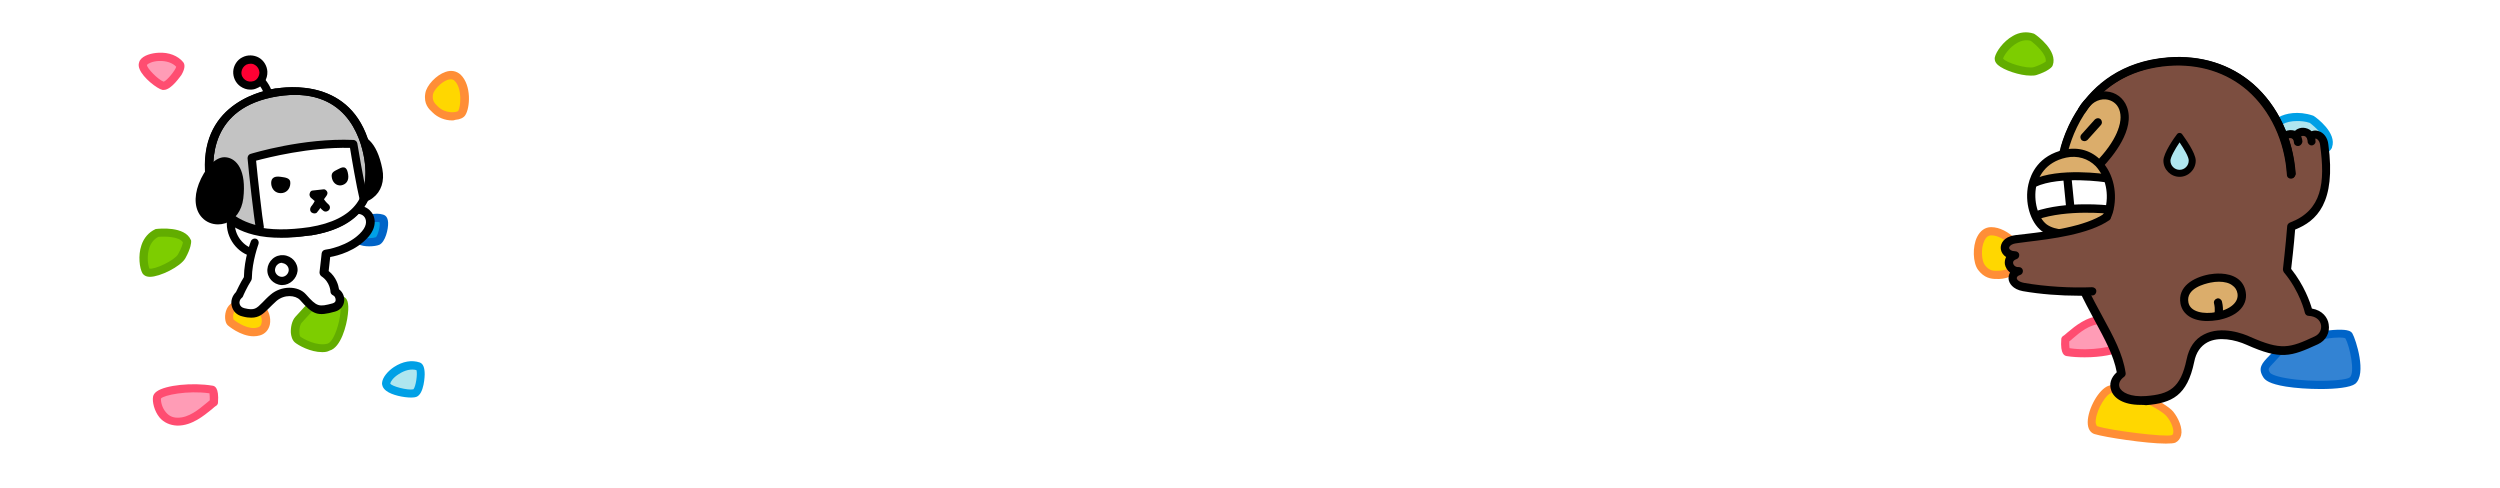 <?xml version="1.0" encoding="utf-8"?>
<!-- Generator: Adobe Illustrator 25.3.1, SVG Export Plug-In . SVG Version: 6.00 Build 0)  -->
<svg version="1.1" id="レイヤー_1" xmlns="http://www.w3.org/2000/svg" xmlns:xlink="http://www.w3.org/1999/xlink" x="0px"
	 y="0px" viewBox="0 0 820 160" style="enable-background:new 0 0 820 160;" xml:space="preserve">
<style type="text/css">
	.st0{fill:#FFFFFF;}
	.st1{fill:#7DCD00;}
	.st2{fill:#62AD00;}
	.st3{fill:#AFE6EF;}
	.st4{fill:#00A0E6;}
	.st5{fill:#FFD700;}
	.st6{fill:#FF8E37;}
	.st7{fill:#3383D3;}
	.st8{fill:#0064C8;}
	.st9{fill:#FF9CB6;}
	.st10{fill:#FF4D71;}
	.st11{fill:#7C4E40;}
	.st12{fill:none;stroke:#000000;stroke-width:3;stroke-linecap:round;stroke-linejoin:round;stroke-miterlimit:10;}
	.st13{fill:#DBAD6B;}
	.st14{fill:#FF0033;}
	.st15{fill:#C3C3C3;}
	.st16{fill:#FFFFFF;stroke:#000000;stroke-width:3;stroke-linecap:round;stroke-linejoin:round;stroke-miterlimit:10;}
</style>
<rect id="レイヤー_1_" class="st0" width="820" height="160"/>
<g>
	<path class="st1" d="M672.1,20.9c1.4-3.9-5.4-8.7-5.4-8.7c-5.7-1.8-10.5,4.7-11,6.9s8.9,5.2,11.9,4.2
		C671.1,22.1,672.1,20.9,672.1,20.9z"/>
	<path class="st2" d="M666,24.8c-3.5,0-8.8-1.8-10.7-3.5c-1.1-1-1.1-1.9-1-2.5c0.4-1.8,2.7-5.2,5.9-7c2.2-1.3,4.6-1.5,6.8-0.8
		c0.1,0,0.2,0.1,0.4,0.2c0.8,0.5,7.6,5.5,5.9,10.2c-0.1,0.1-0.1,0.3-0.2,0.4c-0.2,0.3-1.4,1.6-5.1,2.8
		C667.4,24.8,666.8,24.8,666,24.8z M657,19.2c1,1.4,7.9,3.5,10.2,2.8c2.3-0.8,3.4-1.5,3.8-1.8c0.4-2.3-3.3-5.6-4.9-6.8
		c-1.4-0.4-2.9-0.2-4.5,0.7C659.1,15.5,657.4,18,657,19.2z M672.1,20.9L672.1,20.9L672.1,20.9z"/>
</g>
<g>
	<path class="st3" d="M763.6,47.8c1.4-3.9-5.4-8.7-5.4-8.7c-5.7-1.8-11.1,0-11.6,2.2c-0.5,2.2,0,10.5,12.6,8.9
		C762.8,49.7,763.6,47.8,763.6,47.8z"/>
	<path class="st4" d="M756,51.7c-3.9,0-6.8-1.1-8.8-3.2c-2.4-2.7-2.4-6.1-2-7.5c0.2-1,1-1.9,2.3-2.6c2.1-1.2,6.3-2.1,11.1-0.5
		c0.1,0,0.2,0.1,0.4,0.2c0.8,0.5,7.6,5.5,5.9,10.2c0,0,0,0.1,0,0.1c-0.1,0.3-1.3,2.6-5.6,3.2C758.1,51.6,757,51.7,756,51.7z
		 M753.4,39.7c-1.9,0-3.6,0.4-4.6,1c-0.7,0.4-0.9,0.7-1,0.9c-0.2,0.7-0.3,3.2,1.4,5.1c1.8,2,5.1,2.7,9.7,2.1
		c2.5-0.3,3.3-1.3,3.5-1.6c0.7-2.3-3.2-5.7-4.8-6.9C756.1,39.8,754.7,39.7,753.4,39.7z M763.6,47.8L763.6,47.8L763.6,47.8z"/>
</g>
<g>
	<path class="st5" d="M687.5,141.1c4.1,1.3,23.1,3.9,25.5,2.8c2.4-1.1,1-5.4-1.2-8.1c-2.2-2.7-16.4-9.9-20.2-7.9
		S684,139.9,687.5,141.1z"/>
	<path class="st6" d="M710.4,145.5c-6.5,0-20.1-2.1-23.3-3.1c0,0,0,0,0,0c-0.8-0.2-2.1-1-2.3-3.2c-0.4-4,2.9-10.6,6.2-12.4
		c4.5-2.5,19.5,5.3,21.8,8.2c1.7,2.1,3.2,5.4,2.6,7.8c-0.3,1.1-0.9,1.9-1.9,2.4C713,145.4,711.9,145.5,710.4,145.5z M687.9,139.8
		c4.3,1.4,22.5,3.7,24.5,2.9c0.2-0.1,0.3-0.2,0.4-0.6c0.3-1.3-0.6-3.7-2.1-5.5c-2.1-2.7-15.7-9.1-18.5-7.6c-2.3,1.3-5.1,6.9-4.8,9.8
		C687.6,139.4,687.7,139.7,687.9,139.8L687.9,139.8z"/>
</g>
<g>
	<path class="st7" d="M743.5,123c2.3,3.5,25.1,4.2,28.1,1.8s0-12.7-1.2-14.7c-1.2-2-19,0.8-22.9,5.2S741.7,120.2,743.5,123z"/>
	<path class="st8" d="M761.2,127.6c-4,0-8.3-0.3-11.4-0.8c-5.5-0.9-6.8-2.1-7.4-3l0,0c-2-3.1-0.4-4.7,1.9-7.1
		c0.6-0.6,1.3-1.4,2.2-2.3c3.7-4.1,17.3-6.7,22.4-6.2c1,0.1,2.2,0.3,2.7,1.2c1.1,1.9,4.8,13.3,0.9,16.5
		C770.9,127.1,766.2,127.6,761.2,127.6z M767.4,110.7c-4.8,0-16.1,2.2-19,5.4c-0.8,0.9-1.6,1.7-2.2,2.4c-2.4,2.5-2.4,2.5-1.6,3.8
		l0,0c0,0,0.7,1,5.6,1.8c8.5,1.4,19.1,0.8,20.5-0.3c1.9-1.5,0-10.3-1.4-12.8C768.9,110.8,768.3,110.7,767.4,110.7z M769.4,111
		L769.4,111L769.4,111z"/>
</g>
<g>
	<path class="st9" d="M678.1,115.4c-1-0.2-0.7-4.2-0.7-4.2c1.9-1.3,6.4-6.4,11.9-6.3c5.5,0.1,7,5.9,6.6,8S685.8,116.7,678.1,115.4z"
		/>
	<path class="st10" d="M683.8,117.2c-2,0-4.1-0.1-5.9-0.4l0,0c-0.6-0.1-2.2-0.4-1.8-5.6c0-0.4,0.3-0.8,0.6-1
		c0.4-0.2,0.9-0.7,1.5-1.2c2.4-2,6.3-5.3,10.9-5.3c0.1,0,0.1,0,0.2,0c2.3,0.1,4.4,1,5.8,2.7c1.7,2.1,2.4,5.1,2.1,6.8
		c-0.1,0.6-0.5,1.2-1.2,1.7C694.1,116.3,689,117.2,683.8,117.2z M678.8,114.2c7.2,1.1,14.8-0.6,15.9-1.6c0.1-0.9-0.3-3-1.6-4.5
		c-1-1.2-2.2-1.8-3.8-1.8c-0.1,0-0.1,0-0.2,0c-3.7,0-7,2.8-9.2,4.7c-0.4,0.4-0.8,0.7-1.2,1C678.7,112.8,678.7,113.7,678.8,114.2z
		 M678.3,114.1C678.3,114.1,678.3,114.1,678.3,114.1C678.3,114.1,678.3,114.1,678.3,114.1L678.3,114.1z"/>
</g>
<g>
	<path class="st5" d="M655.7,90.1c-1.7,0-3.9,0.2-5.8-2.5s-1.6-11.8,3.3-11.8s10,5.9,10.5,8.3C663.9,85.8,660.7,90,655.7,90.1z"/>
	<path class="st6" d="M654.8,91.5c-1.7,0-4-0.3-6-3c-1.7-2.3-1.9-7.6-0.3-10.8c1-2,2.6-3.2,4.6-3.2c5.7,0,11.2,6.6,11.8,9.4
		c0.2,1-0.3,2.4-1.3,3.7c-1.9,2.3-4.8,3.8-7.8,3.9l-0.2,0C655.3,91.5,655,91.5,654.8,91.5z M653.2,77.2
		C653.2,77.2,653.2,77.2,653.2,77.2c-0.4,0-1.5,0-2.3,1.7c-1.3,2.6-0.9,6.7,0.1,8c1.5,2,2.9,2,4.5,1.9l0.2,0l0,0
		c2.9-0.1,4.7-1.7,5.4-2.4c0.9-0.9,1.2-1.7,1.2-2C661.9,82.6,657.4,77.2,653.2,77.2z"/>
</g>
<g>
	<path class="st11" d="M762.3,47.4c-0.3-3-3.1-4.2-4.4-2.6l0,0c-1-2.2-4.1-2.2-4.8,0c-1.3-1.5-4.2-0.8-4.7,1.2
		c0,0-3.3,24.7,3.2,28.3C757.2,72.5,765.3,68.6,762.3,47.4z"/>
	<path d="M753.7,47.9c-0.7,0-1.3-0.5-1.3-1.3c-0.1-0.8-0.4-1.2-1-1.3c-0.7-0.1-1.5,0.3-1.7,1c-0.2,0.7-0.9,1.1-1.6,0.9
		c-0.7-0.2-1.1-0.9-0.9-1.6c0.5-1.8,2.5-3.1,4.6-2.9c2,0.2,3.3,1.7,3.4,3.8C755.1,47.2,754.5,47.9,753.7,47.9
		C753.7,47.9,753.7,47.9,753.7,47.9z"/>
	<path class="st12" d="M753.1,44.6"/>
	<path class="st12" d="M758.2,46.4"/>
	<path class="st12" d="M753.1,44.6"/>
	<g>
		<path class="st11" d="M751.4,57.3c-1.2-20-15.8-38.8-40.2-37c-30.2,2.3-34.6,30.9-34.6,30.9c-5.3,38.4,16.3,53.8,19.1,71.5
			c-4.6,3.4-2,9.5,8.1,8.7c8.2-0.6,12.4-3,14.5-13.1c2.2-10.4,12.4-9.4,19.1-6.5c10.6,4.7,13.5,3.9,22.3-0.2c4.4-2,3.7-8.8-2.6-9.3
			c0,0-1.6-7.2-7.2-13.8c0,0,0.9-7.5,1.4-14.2l0,0c7.7-2.9,13.3-8.6,10.8-26.9c-0.3-3-3.1-4.2-4.4-2.6"/>
		<path d="M702.1,132.8c-5.8,0-8.8-2.3-9.6-4.7c-0.8-2.1-0.1-4.3,1.8-6c-1-5.5-3.9-10.8-7.2-16.9c-6.8-12.6-15.3-28.3-11.8-54.3
			c0-0.3,5-29.7,35.9-32.1c10.7-0.8,20.3,2.2,27.8,8.7c8.1,7.1,13.1,17.8,13.9,29.5c0,0.7-0.5,1.4-1.3,1.4c-0.7,0-1.4-0.5-1.4-1.3
			c-0.7-11-5.4-21-12.9-27.6c-6.9-6-15.9-8.8-25.8-8.1c-28.8,2.2-33.4,29.5-33.4,29.8c-3.5,25,4.8,40.3,11.5,52.6
			c3.6,6.6,6.7,12.3,7.6,18.5c0.1,0.5-0.1,1-0.5,1.3c-1.4,1-1.9,2.3-1.5,3.4c0.6,1.7,3.6,3.3,8.7,2.9c7.6-0.6,11.3-2.5,13.3-12
			c0.8-3.9,2.7-6.7,5.7-8.2c5.8-3,13.1-0.2,15.2,0.8c10.2,4.5,12.9,3.7,21.2-0.2c1.7-0.8,2.2-2.4,2-3.7c-0.3-1.7-1.8-2.9-4.1-3
			c-0.6,0-1.1-0.5-1.2-1c0-0.1-1.6-7-6.9-13.3c-0.2-0.3-0.3-0.7-0.3-1c0-0.1,0.9-7.6,1.4-14.1c0-0.5,0.4-1,0.9-1.2
			c10.6-4,11.6-13.1,9.9-25.4c-0.1-1.2-0.8-2-1.3-2.1c-0.4-0.1-0.7,0.1-0.7,0.2c-0.5,0.6-1.3,0.6-1.9,0.2c-0.6-0.5-0.6-1.3-0.2-1.9
			c0.9-1,2.2-1.5,3.6-1c1.7,0.5,3,2.2,3.2,4.4c2.6,19.2-3.9,25.1-10.9,27.9c-0.4,5.3-1.1,11.1-1.3,12.9c4.3,5.4,6.2,10.9,6.8,13
			c3.5,0.6,5.2,3,5.5,5.1c0.5,2.8-0.9,5.4-3.5,6.6c-8.9,4.1-12.2,5.2-23.4,0.2c-3.8-1.7-9.2-2.8-12.9-0.8c-2.2,1.2-3.7,3.3-4.3,6.4
			c-2.3,11.1-7.3,13.5-15.8,14.2C703.3,132.8,702.7,132.8,702.1,132.8z"/>
	</g>
	<path class="st13" d="M677.4,50.4l5.5-14.3c5.9-10.9,22.6-5.6,5.6,17.9C682.9,49.3,677.4,50.4,677.4,50.4z"/>
	<path class="st12" d="M682.5,102.8"/>
	<path d="M688.5,55.3c-0.3,0-0.7-0.1-0.9-0.4c-0.5-0.5-0.6-1.4,0-1.9c6.3-6.5,9.1-12.9,7.5-17.1c-0.7-1.9-2.4-3.1-4.4-3.3
		c-2.6-0.2-5,1.3-6.6,4.1c-0.4,0.6-1.2,0.9-1.8,0.5c-0.6-0.4-0.9-1.2-0.5-1.8c2-3.6,5.5-5.7,9.1-5.4c3,0.2,5.6,2.1,6.7,5
		c2.9,7.4-4.7,16.4-8,19.9C689.2,55.2,688.9,55.3,688.5,55.3z"/>
	<g>
		<path class="st13" d="M677.4,50.4c10.6-2.3,17.2,9,14.3,19.1c-2.2,7.6-16.1,9.1-21.2,5.2C664.5,70.2,663.3,53.4,677.4,50.4z"/>
		<g>
			<path class="st0" d="M691.1,58.6c0,0-13.6-1.8-23.9,1.6c0,0-2.1,6.3,0.7,10.4c12.6-1.5,24.2-1.9,24.2-1.9S693.1,63.9,691.1,58.6z
				"/>
			<path d="M667.1,61.6c-0.5,0-1-0.3-1.2-0.8c-0.3-0.7,0-1.5,0.6-1.8c8.8-4.2,24.1-1.9,24.7-1.8c0.7,0.1,1.2,0.8,1.1,1.5
				c-0.1,0.7-0.8,1.2-1.5,1.1c-0.1,0-15.1-2.3-23.2,1.5C667.5,61.6,667.3,61.6,667.1,61.6z"/>
			<path d="M667.8,72c-0.6,0-1.1-0.4-1.3-0.9c-0.2-0.7,0.1-1.5,0.8-1.7c10.5-3.6,24-2.1,24.6-2c0.7,0.1,1.3,0.7,1.2,1.5
				c-0.1,0.7-0.7,1.3-1.5,1.2c-0.1,0-13.5-1.5-23.4,1.9C668.1,72,667.9,72,667.8,72z"/>
			<path d="M679,69.3c-0.7,0-1.3-0.5-1.3-1.2l-0.9-9.1c-0.1-0.7,0.5-1.4,1.2-1.5c0.7-0.1,1.4,0.5,1.5,1.2l0.9,9.1
				c0.1,0.7-0.5,1.4-1.2,1.5C679,69.3,679,69.3,679,69.3z"/>
		</g>
		<path d="M678.3,78.1c-3.4,0-6.6-0.8-8.6-2.3c-3.8-2.9-5.7-9.5-4.4-15.3c0.8-3.5,3.3-9.5,11.8-11.4l0,0c4.7-1,9,0.3,12.2,3.7
			c4,4.2,5.4,10.9,3.7,17c-0.9,3.2-3.7,5.8-7.9,7.2C683,77.8,680.6,78.1,678.3,78.1z M677.7,51.7c-7,1.5-9.1,6.5-9.8,9.3
			c-1,4.8,0.5,10.4,3.4,12.6c2.7,2,8.3,2.4,12.9,0.8c1.9-0.6,5.3-2.2,6.2-5.4c1.5-5.2,0.3-10.9-3-14.5
			C684.9,52,681.4,50.9,677.7,51.7L677.7,51.7z"/>
	</g>
	<path class="st11" d="M689.9,72.5c4-3.1,6.8,2.5,2.9,5S686.4,75.2,689.9,72.5z"/>
	<g>
		<path class="st11" d="M686.2,95.6c-6.2,0.3-14.6-0.1-22.4-1.4c-4.3-0.7-4.6-4.3-1.5-5.2c-3.3,0.1-4.7-4.2-1.2-5.2
			c-3.6,0.2-4.8-3.7-1.1-5c2.6-0.9,22.3-1.5,31.2-7.7"/>
		<path d="M681.9,97c-6.1,0-12.7-0.5-18.4-1.5c-3.3-0.6-4.6-2.6-4.7-4.1c0-0.7,0.1-1.4,0.5-2c-0.9-0.7-1.5-1.7-1.7-2.7
			c-0.1-0.8,0-1.6,0.4-2.4c-0.9-0.6-1.5-1.4-1.7-2.4c-0.3-1.4,0.4-3.5,3.1-4.4c0.8-0.3,2.3-0.5,5.3-0.8c6.8-0.8,19.3-2.3,25.6-6.7
			c0.6-0.4,1.4-0.3,1.9,0.3c0.4,0.6,0.3,1.4-0.3,1.9c-6.8,4.7-19.3,6.2-26.8,7.1c-2.1,0.3-4.2,0.5-4.7,0.7c-0.9,0.3-1.5,0.9-1.4,1.4
			c0.1,0.5,0.8,1,1.9,1c0.7,0,1.3,0.4,1.4,1.1c0.1,0.7-0.3,1.3-0.9,1.5c-0.5,0.2-1.2,0.5-1.1,1.3c0.1,0.7,0.8,1.4,1.9,1.3
			c0,0,0,0,0,0c0.7,0,1.2,0.5,1.3,1.1c0.1,0.7-0.3,1.3-0.9,1.5c-0.7,0.2-1.1,0.6-1.1,1c0,0.6,0.8,1.3,2.5,1.6
			c6.9,1.2,15.2,1.7,22.2,1.4c0.7,0,1.4,0.5,1.4,1.3c0,0.7-0.5,1.4-1.3,1.4C684.9,97,683.4,97,681.9,97z"/>
	</g>
	<path d="M683.7,46.3c-0.3,0-0.6-0.1-0.9-0.3c-0.5-0.5-0.6-1.3-0.1-1.9l4.4-4.9c0.5-0.5,1.3-0.6,1.9-0.1c0.5,0.5,0.6,1.3,0.1,1.9
		l-4.4,4.9C684.5,46.1,684.1,46.3,683.7,46.3z"/>
	<g>
		<g>
			<g>
				<path class="st13" d="M727,103.7c-5.2,0.9-9.9-0.4-10.6-4.3c-0.9-5,4.3-7.3,8.3-8c4-0.7,9.5-0.3,10.4,4.7
					C735.9,99.9,732.2,102.7,727,103.7z"/>
				<path d="M724,105.3c-4.8,0-8.1-2.1-8.8-5.7c-1-5.6,4.2-8.6,9.4-9.6c1.7-0.3,6.1-0.8,9.2,1.3c1.5,1,2.5,2.6,2.8,4.5
					c0.4,2.3-0.4,4.5-2.3,6.2c-1.7,1.5-4.1,2.5-6.9,3l0,0C726.1,105.2,725,105.3,724,105.3z M727,103.7L727,103.7L727,103.7z
					 M727.8,92.4c-0.9,0-1.8,0.1-2.8,0.3c-1.9,0.4-8.1,1.9-7.2,6.5c0.6,3.2,5.1,3.9,9,3.2l0,0c2.4-0.4,4.4-1.3,5.6-2.4
					c1.2-1.1,1.7-2.3,1.5-3.7c-0.2-1.2-0.8-2.1-1.7-2.7C731.2,92.8,729.6,92.4,727.8,92.4z"/>
			</g>
		</g>
		<path d="M727.5,104.8c-0.1,0-0.3,0-0.4-0.1c-0.7-0.2-1.1-1-0.8-1.7l0,0c0,0,0.4-1.4-0.1-3.5c-0.2-0.7,0.3-1.4,1-1.6
			c0.7-0.2,1.4,0.3,1.6,1c0.7,2.9,0.1,4.8,0,5C728.6,104.5,728.1,104.8,727.5,104.8z"/>
	</g>
	<path d="M758.2,47.7c-0.7,0-1.3-0.6-1.3-1.3c0-1-0.5-1.7-1.2-1.8c-0.4-0.1-1.1,0-1.3,0.6c-0.3,0.7-1.1,1-1.8,0.7
		c-0.7-0.3-1-1.1-0.7-1.8c0.7-1.6,2.5-2.5,4.3-2.1c2,0.4,3.3,2.2,3.3,4.5C759.5,47.1,758.9,47.7,758.2,47.7z"/>
	<path d="M751.4,58.6c-0.7,0-1.3-0.5-1.3-1.3c-0.7-11-5.4-21-12.9-27.6c-6.9-6-15.9-8.8-25.8-8.1c-23.5,1.8-30.8,19.8-32.9,27.4
		c-0.2,0.7-0.9,1.1-1.6,0.9c-0.7-0.2-1.1-0.9-0.9-1.6c1.7-6.4,9.4-27.4,35.3-29.4c10.7-0.8,20.3,2.2,27.8,8.7
		c8.1,7.1,13.1,17.8,13.9,29.5C752.8,57.9,752.3,58.6,751.4,58.6C751.5,58.6,751.5,58.6,751.4,58.6z"/>
	<g>
		<path class="st3" d="M719.1,52.7c0,2.3-1.9,4.1-4.1,4.1c-2.3,0-4.1-1.9-4.1-4.1c0-2.3,4.1-7.9,4.1-7.9S719.1,50.4,719.1,52.7z"/>
		<path d="M714.9,58c-2.9,0-5.3-2.4-5.3-5.3c0-2.5,3.6-7.6,4.4-8.6c0.2-0.3,0.5-0.5,0.9-0.5l0,0c0.4,0,0.7,0.2,0.9,0.5
			c0.7,1,4.4,6,4.4,8.6v0C720.2,55.6,717.8,58,714.9,58z M714.9,46.7c-1.5,2.2-3,4.9-3,6c0,1.7,1.4,3,3,3c1.7,0,3-1.4,3-3
			C718,51.6,716.4,48.9,714.9,46.7z"/>
	</g>
</g>
<g>
	<path class="st5" d="M80.7,100c-6.3-1.2-5.9,5-5.2,5.6c1.3,1.1,5.7,4.1,9.4,3c3.6-1.1,2.3-6,1-7.2C84.5,100.4,80.7,100,80.7,100z"
		/>
	<path class="st6" d="M83.2,110.3c-4.4,0-8.5-3.6-8.5-3.6c-1-0.9-1.2-3.5-0.3-5.4c0.6-1.3,2.3-3.4,6.5-2.6c0.8,0.1,4.3,0.5,5.9,1.8
		c1.2,1,2.2,3.7,1.7,6c-0.4,1.7-1.5,3-3.2,3.5C84.6,110.2,83.9,110.3,83.2,110.3z M76.6,104.8c1.3,1.1,5.1,3.5,7.9,2.6
		c0.8-0.2,1.2-0.7,1.3-1.5c0.3-1.3-0.4-3-0.9-3.4c-0.7-0.6-3.1-1.1-4.4-1.2c0,0-0.1,0-0.1,0c-1.7-0.3-2.8-0.1-3.4,0.7
		C76.3,103,76.4,104.3,76.6,104.8z M76.6,104.8L76.6,104.8L76.6,104.8z"/>
</g>
<g>
	<path class="st1" d="M98,104.9c5.2-5.7,8.2-9.8,14.4-6.1c1.8,1-0.6,14-4.6,15.1c-4,1.2-9.1-1.6-10.2-2.6
		C96.4,110.2,96.7,106.3,98,104.9z"/>
	<path class="st2" d="M105.7,115.5c-3.9,0-7.8-2.2-9-3.2c-0.9-0.8-1.2-2.1-1.3-3.1c-0.1-1.7,0.3-4,1.5-5.3l1.1-1.2
		c4.6-5.1,8.3-9.1,15-5.2c0.7,0.4,1.6,1.5,1.1,5.6c-0.4,3.7-2.3,10.9-6,11.9C107.4,115.4,106.6,115.5,105.7,115.5z M108.1,98.7
		c-2.6,0-4.6,2.1-8,5.9l-1.1,1.2l0,0c-0.5,0.5-0.9,1.9-0.8,3.3c0,0.9,0.3,1.2,0.3,1.3c0.9,0.7,5.5,3.3,9,2.3
		c0.3-0.1,1.3-0.6,2.4-3.2c1.6-3.7,2.1-8.4,1.7-9.6C110.3,99,109.1,98.7,108.1,98.7z M98,104.9L98,104.9L98,104.9z"/>
</g>
<g>
	<path class="st4" d="M116.9,77.4c0.5,2.5,5.4,2.2,7,1.6c1.6-0.7,2.9-6.9,1.4-7.3C120.6,70.4,116.4,75,116.9,77.4z"/>
	<path class="st8" d="M121.1,80.8c-1.3,0-2.6-0.2-3.6-0.7c-1.3-0.7-1.8-1.7-1.9-2.4l0,0c-0.3-1.6,0.5-3.6,2.2-5.2
		c2.2-2.1,5.2-2.9,7.9-2.1c0.6,0.2,1.5,0.7,1.6,2.6c0.1,2.1-0.9,6.4-2.9,7.3C123.7,80.6,122.4,80.8,121.1,80.8z M123.6,72.8
		c-2,0-3.5,1.2-4,1.7c-1.2,1.1-1.5,2.2-1.4,2.7l0,0c0,0.1,0.1,0.3,0.5,0.5c1.3,0.7,3.8,0.4,4.6,0.1c0.6-0.5,1.5-3.7,1.2-4.9
		C124.3,72.8,124,72.8,123.6,72.8z"/>
</g>
<g>
	<path class="st3" d="M126.7,125.8c-0.1,2.5,7.9,3.7,9.5,3.1c1.6-0.6,2.6-8.2,1.1-8.7C132.7,118.5,126.8,123.1,126.7,125.8z"/>
	<path class="st4" d="M134.9,130.4c-2.5,0-6.4-0.8-8.2-2.2c-1.2-0.9-1.4-1.9-1.4-2.5l0,0c0.1-2,2.1-4.1,3.9-5.3
		c2.9-1.9,5.9-2.4,8.5-1.5c1.1,0.4,1.6,1.7,1.6,3.9c0,0.1-0.1,6.5-2.8,7.4C136.2,130.3,135.6,130.4,134.9,130.4z M128,125.8
		c0.4,0.9,5.7,2.3,7.6,1.9c0.8-0.9,1.4-5.1,1-6.3c-1.7-0.5-3.8,0-5.8,1.3C128.9,123.9,128.1,125.2,128,125.8z M135.6,127.7
		L135.6,127.7L135.6,127.7z M128,125.8L128,125.8L128,125.8z M126.7,125.8L126.7,125.8L126.7,125.8z"/>
</g>
<g>
	<path class="st9" d="M47.1,20.6c-1.4,2.1,4.8,7.2,6.5,7.6c1.7,0.4,6.5-5.7,5.5-6.9C56,17.5,48.5,18.4,47.1,20.6z"/>
	<path class="st10" d="M53.7,29.5c-0.1,0-0.3,0-0.4,0c-1.8-0.4-6.4-4-7.5-6.8c-0.6-1.4-0.2-2.3,0.1-2.9l0,0c1.1-1.7,3.9-2.4,6.1-2.5
		c3.4-0.2,6.4,1,8.1,3.1c0.7,0.9,0.5,2.3-0.6,4.2C59.4,24.6,56.3,29.5,53.7,29.5z M48.2,21.3c-0.1,1,3.7,4.9,5.5,5.5
		c1.1-0.4,3.8-3.7,4.1-4.9c-1.2-1.3-3.3-2-5.7-1.9C50,20.1,48.6,20.8,48.2,21.3z M47.1,20.6L47.1,20.6L47.1,20.6z"/>
</g>
<g>
	<path class="st1" d="M61.4,79.2c-1.6-3.8-9.9-2.8-9.9-2.8c-5.4,2.5-4.7,10.5-3.6,12.5S58,86.8,59.6,84
		C61.5,80.8,61.4,79.2,61.4,79.2z"/>
	<path class="st2" d="M49.2,90.8C49.2,90.8,49.2,90.8,49.2,90.8c-1.5,0-2.2-0.7-2.5-1.2c-0.9-1.6-1.5-5.7-0.3-9.2
		c0.8-2.4,2.4-4.2,4.5-5.2c0.1-0.1,0.3-0.1,0.4-0.1c0.9-0.1,9.3-1,11.3,3.6c0.1,0.1,0.1,0.3,0.1,0.5c0,0.3,0,2.1-1.9,5.5
		C59.2,87.5,52.4,90.8,49.2,90.8z M49,88.1c1.7,0.4,8.3-2.7,9.4-4.7c1.2-2.1,1.5-3.4,1.6-3.9c-1.2-2-6.2-2-8.1-1.8
		c-1.3,0.7-2.3,1.8-2.9,3.5C48.1,83.9,48.5,86.9,49,88.1z"/>
</g>
<g>
	<path class="st9" d="M69.4,127.8c1,0.2,0.7,4.2,0.7,4.2c-1.9,1.3-6.4,6.4-11.9,6.3s-7-5.9-6.6-8C51.8,128.2,61.7,126.5,69.4,127.8z
		"/>
	<path class="st10" d="M58.3,139.6c-0.1,0-0.1,0-0.2,0c-2.3-0.1-4.4-1-5.8-2.7c-1.7-2.1-2.4-5.1-2.1-6.8c0.1-0.6,0.5-1.2,1.2-1.7
		c2.9-2.1,11.7-3,18.3-1.9c0,0,0,0,0,0c0.6,0.1,2.2,0.4,1.8,5.6c0,0.4-0.3,0.8-0.6,1c-0.4,0.2-0.9,0.7-1.5,1.2
		C66.9,136.3,63,139.6,58.3,139.6z M52.8,130.7c-0.1,0.9,0.3,3,1.6,4.5c1,1.2,2.2,1.8,3.8,1.8c3.7,0.1,7.1-2.8,9.4-4.7
		c0.5-0.4,0.8-0.7,1.2-1c0-0.9,0-1.8-0.1-2.3C61.4,128,53.8,129.6,52.8,130.7z M69.2,129.1L69.2,129.1
		C69.2,129.1,69.2,129.1,69.2,129.1L69.2,129.1z"/>
</g>
<g>
	<path class="st5" d="M142.8,36c-1-1-2.5-2.2-2.1-5.1c0.4-2.9,6.3-8.3,9.3-5.3s2.5,9.8,1.3,11.6C150.6,38.3,146,39,142.8,36z"/>
	<path class="st6" d="M148.3,39.5c-2.3,0-4.7-0.9-6.4-2.6l0,0l-0.1-0.1c-1.1-1-2.9-2.7-2.3-6.2c0.4-2.6,3.6-6,6.6-7
		c1.9-0.7,3.7-0.3,5,0.9c3.6,3.5,3.1,10.9,1.5,13.3c-0.5,0.8-1.7,1.4-3.2,1.5C148.9,39.5,148.6,39.5,148.3,39.5z M143.7,35
		c2.5,2.4,6,1.9,6.6,1.4c0.8-1.3,1.4-7.4-1.2-9.9c-0.2-0.2-0.8-0.8-2.3-0.3c-2.3,0.8-4.6,3.5-4.8,4.8c-0.3,2.1,0.6,2.9,1.5,3.8
		L143.7,35z"/>
</g>
<g>
	<g>
		<path class="st0" d="M82.4,81.8c-2.8-1.5-7.6-4.7-6.4-10.3l24.9,1.5l-0.6,9.9L82.4,81.8z"/>
		<g>
			<path class="st0" d="M76,71.4c-1.2,5.6,2.9,10.1,6.3,11.2"/>
			<path d="M82.3,84c-0.1,0-0.3,0-0.4-0.1c-4.5-1.4-8.5-6.7-7.3-12.8c0.1-0.7,0.9-1.2,1.6-1c0.7,0.1,1.2,0.9,1,1.6
				c-1,4.9,2.5,8.8,5.4,9.7c0.7,0.2,1.1,1,0.9,1.7C83.4,83.6,82.9,84,82.3,84z"/>
		</g>
		<g>
			<path class="st0" d="M105.5,74.5c0,0,4.4-0.7,8-4c4.9-4.4,11,0.8,6.2,6.3c-4.7,5.5-12.9,6.5-12.9,6.5s-0.3,3.9-0.7,6.3
				c3.5,2.4,3.6,6.2,3.6,6.2c2,0.8,2.5,4.4-0.3,5.1c-5.1,1.4-6.1,1.2-10.2-3.4c-2-2.2-6.5-2.4-9.6,0.2c-4.2,3.6-4.3,6-9.7,4.8
				c-3.1-0.7-3.5-4.2-1.4-5.8c0,0,1.3-3,2.8-5.3c0.1-6.1,2.3-11.8,2.3-11.8"/>
			<path d="M82.4,104.2c-0.8,0-1.7-0.1-2.8-0.4c-1.9-0.4-3.2-1.7-3.6-3.5c-0.4-1.6,0.2-3.3,1.4-4.5c0.4-0.8,1.4-3,2.6-4.9
				c0.1-6.1,2.2-11.6,2.3-11.8c0.3-0.7,1-1,1.7-0.8c0.7,0.3,1,1,0.8,1.7c0,0.1-2.1,5.5-2.2,11.3c0,0.2-0.1,0.5-0.2,0.7
				c-1.4,2.2-2.7,5.1-2.7,5.2c-0.1,0.2-0.2,0.4-0.4,0.5c-0.6,0.5-0.9,1.3-0.7,2c0.2,0.7,0.7,1.2,1.6,1.4c3.3,0.8,3.9,0.1,5.9-1.9
				c0.7-0.7,1.5-1.6,2.7-2.6c3.4-2.9,8.9-3,11.5-0.1c3.7,4.2,4.3,4.2,8.8,3c0.6-0.2,1-0.5,1-1.1c0-0.6-0.3-1.3-0.8-1.5
				c-0.5-0.2-0.9-0.7-0.9-1.2c0-0.1-0.1-3.2-3-5.1c-0.4-0.3-0.6-0.8-0.6-1.3c0.3-2.3,0.7-6.2,0.7-6.2c0.1-0.6,0.5-1.1,1.2-1.2
				c0.1,0,7.7-1,12-6c1.9-2.2,1.5-4.1,0.6-5c-1-1-3-1.2-4.9,0.6c-3.9,3.5-8.5,4.3-8.7,4.3c-0.7,0.1-1.4-0.4-1.5-1.1
				c-0.1-0.7,0.4-1.4,1.1-1.5c0.1,0,4.1-0.7,7.4-3.7c3.1-2.8,6.7-2.4,8.6-0.5c1.9,1.8,2.5,5.2-0.4,8.6c-4,4.7-10.2,6.3-12.6,6.7
				c-0.1,1.1-0.3,3-0.5,4.6c2.5,2,3.2,4.7,3.4,6c1.1,0.8,1.8,2.2,1.7,3.7c-0.1,1.7-1.2,3.1-3,3.6c-5.7,1.6-7.2,1.1-11.5-3.8
				c-1.5-1.6-5.1-1.9-7.7,0.3c-1,0.9-1.8,1.7-2.5,2.4C86.3,103,85,104.2,82.4,104.2z"/>
		</g>
		<g>
			<circle class="st0" cx="92.5" cy="88.5" r="3.6"/>
			<path d="M92.6,93.5c-0.1,0-0.2,0-0.3,0c-2.7-0.2-4.8-2.5-4.6-5.2c0.1-1.3,0.7-2.5,1.7-3.4c1-0.9,2.3-1.3,3.6-1.2
				c2.7,0.2,4.8,2.5,4.6,5.2l0,0C97.3,91.4,95.1,93.5,92.6,93.5z M92.5,86.2c-0.6,0-1.1,0.2-1.5,0.6c-0.5,0.4-0.7,1-0.8,1.6
				c-0.1,1.2,0.9,2.3,2.1,2.4c1.2,0.1,2.3-0.9,2.4-2.1c0.1-1.2-0.9-2.3-2.1-2.4C92.6,86.2,92.6,86.2,92.5,86.2z M96.2,88.7
				L96.2,88.7L96.2,88.7z"/>
		</g>
	</g>
	<g>
		<g>
			<path d="M88,32.1c-0.6,0-1.1-0.4-1.3-1c-1.1-4-5.1-6.1-5.2-6.1c-0.7-0.3-0.9-1.1-0.6-1.8c0.3-0.7,1.1-0.9,1.8-0.6
				c0.2,0.1,5.1,2.6,6.6,7.8c0.2,0.7-0.2,1.5-0.9,1.6C88.3,32.1,88.1,32.1,88,32.1z"/>
			<g>
				<path class="st14" d="M77.9,23.5c-0.2,3.2,2.9,5.4,5.8,4.3c1.7-0.6,2.8-2.4,2.7-4.2c-0.2-3.1-3.4-5-6.3-3.6
					C78.8,20.7,77.9,22,77.9,23.5z"/>
				<path d="M82.1,29.4c-1.2,0-2.3-0.4-3.3-1.1c-1.5-1.1-2.4-2.9-2.3-4.9v0c0.1-1.9,1.3-3.8,3-4.6c1.7-0.9,3.8-0.8,5.4,0.1
					c1.6,0.9,2.7,2.7,2.8,4.6c0.1,2.4-1.3,4.7-3.6,5.5C83.5,29.3,82.8,29.4,82.1,29.4z M82.2,20.9c-0.5,0-0.9,0.1-1.4,0.3
					c-0.9,0.5-1.5,1.4-1.6,2.4v0c-0.1,1.1,0.4,2,1.2,2.6c0.8,0.6,1.8,0.7,2.8,0.4c1.2-0.4,1.9-1.7,1.9-2.9c-0.1-1-0.6-1.9-1.5-2.4
					C83.2,21,82.7,20.9,82.2,20.9z M77.9,23.5L77.9,23.5L77.9,23.5z"/>
			</g>
			<g>
				<path d="M116.3,45.6c-2.7,0.5-4.6,5.3-4.8,9.8c-0.7,13.8,14.9,11.8,12.6,0.3C123.1,50.2,120.3,44.8,116.3,45.6z"/>
				<path d="M118,66.4c-1.2,0-2.3-0.3-3.4-0.8c-3.1-1.7-4.7-5.4-4.5-10.2c0.3-5,2.4-10.4,5.9-11.1l0,0c3.4-0.6,7.6,1.9,9.4,11.1
					c0.8,4-0.4,7.5-3.1,9.5C121.1,65.9,119.5,66.4,118,66.4z M116.5,46.9c-1.8,0.3-3.5,4.3-3.7,8.6c-0.2,3.7,0.9,6.5,3.1,7.7
					c1.6,0.8,3.4,0.7,4.9-0.4c1.9-1.4,2.6-3.9,2-6.8C121.8,51,119.5,46.3,116.5,46.9L116.5,46.9z"/>
			</g>
			<g>
				<path class="st15" d="M101.9,75.8c-10.6,1.7-30.2,1-32.8-15.5c-3.6-22.8,13.7-28.7,21.9-30l-0.2,0c8.2-1.3,26.5-1.1,30.1,21.7
					c2.6,16.5-8.6,22.2-19.2,23.9"/>
				<path d="M93.9,77.8c-3.6,0-7.8-0.4-11.8-1.6c-8.2-2.5-13.1-8-14.4-15.7c-4-24.9,16-30.4,22.7-31.5c0,0,0,0,0,0l0,0c0,0,0,0,0,0
					l0.1,0c0,0,0.1,0,0.1,0l0,0c0,0,0,0,0,0c0,0,0,0,0.1,0c6.7-1,27.4-2,31.4,22.8c1.3,7.9-0.4,14.2-5,18.7c-3.5,3.4-8.5,5.6-15,6.7
					c0,0,0,0,0,0c0,0-0.1,0-0.1,0c0,0-0.1,0-0.1,0c0,0,0,0,0,0C100.1,77.4,97.2,77.8,93.9,77.8z M91,31.6
					c-22.1,3.6-21.8,21.1-20.6,28.4c2.9,18.2,27.8,15,31.2,14.5c6-1,10.6-3,13.7-6c3.9-3.8,5.4-9.3,4.2-16.3
					C118.3,44.8,113.2,28.1,91,31.6z"/>
			</g>
			<path class="st0" d="M85.3,75.3c0,0-2.4-19.7-2.7-24c0,0,14.2-4.1,33-4.4c0,0,2.2,13.7,3.5,19.2C119.1,66.1,109.6,80.8,85.3,75.3
				z"/>
			<path d="M111.1,55.4c-1.3,0.7-2.5,1-2.3,2.6c0.2,1.8,1.5,3,3.1,2.8c1.6-0.3,2.6-1.5,2.3-3.5C113.9,55.2,113.2,54.2,111.1,55.4z"
				/>
			<path d="M92.1,58c1.5,0.2,2.9,0.4,3.1,1.6c0.2,1.8-0.8,3.4-2.5,3.7c-1.7,0.3-3.3-0.6-3.7-2.6C88.7,58.7,89.6,57.6,92.1,58z"/>
			<path d="M85.2,75.8c-0.6,0-1.2-0.4-1.3-1.1c-0.5-2.3-2.4-18.8-2.7-22.8c0-0.6,0.3-1.2,0.9-1.4c0.7-0.2,17.3-5.3,33.8-4.6
				c0.6,0,1.2,0.5,1.3,1.1c0,0.1,2.1,12.6,3.4,18c0.2,0.7-0.3,1.4-1,1.6c-0.7,0.2-1.4-0.3-1.6-1c-1.1-4.6-2.7-13.9-3.2-17.1
				c-13.4-0.3-27,3.2-30.8,4.2c0.5,5.4,2.1,19.5,2.5,21.4c0.2,0.7-0.3,1.4-1,1.6C85.4,75.8,85.3,75.8,85.2,75.8z"/>
			<g>
				<path d="M73.9,53c-2.7-0.3-6,3.6-7.6,7.9C61.5,73.8,76.9,76.6,78.3,65C79,59.4,78,53.5,73.9,53z"/>
				<path d="M71.5,73.6c-2,0-3.9-0.8-5.2-2.2c-2.4-2.5-2.8-6.6-1.1-11.1c1.8-4.7,5.4-9.2,9-8.7h0c3.4,0.4,6.7,4.2,5.6,13.5
					c-0.5,4-2.7,7-5.8,8.1C73,73.5,72.3,73.6,71.5,73.6z M73.6,54.3c-1.8,0-4.5,3.2-6,7c-1.3,3.5-1.1,6.5,0.6,8.2
					c1.2,1.3,3.1,1.7,4.8,1.1c2.2-0.7,3.6-2.9,4-5.9c0.6-5-0.2-10.1-3.2-10.5C73.7,54.3,73.6,54.3,73.6,54.3z"/>
			</g>
			<g>
				<path d="M103.1,70c-0.3,0-0.6-0.1-0.9-0.3c-0.6-0.5-0.6-1.3-0.2-1.9c0.7-0.8,1.3-1.9,1.4-2.3c-0.1-0.7,0.4-1.4,1.2-1.5
					c0.7-0.1,1.4,0.5,1.5,1.2c0.2,1.5-1.3,3.5-2,4.3C103.9,69.9,103.5,70,103.1,70z"/>
				<path d="M106.8,69.4c-0.3,0-0.6-0.1-0.8-0.3c-0.5-0.4-2.3-2-2.5-3.5c-0.1-0.7,0.4-1.4,1.2-1.5c0.7-0.1,1.4,0.4,1.5,1.1
					c0.1,0.3,0.8,1.2,1.5,1.8c0.6,0.5,0.7,1.3,0.2,1.9C107.6,69.2,107.2,69.4,106.8,69.4z"/>
				<path d="M107.2,62.7c-0.3-0.4-0.7-0.7-1.1-0.6l-3.6,0.4c-0.4,0-0.8,0.4-0.9,0.9c-0.2,0.5,0,1,0.3,1.4c0.5,0.5,1.5,1.3,2,1.6
					c0.4,0.3,0.8,0.2,0.9,0.2l0,0c0,0,0,0,0,0c0.2,0,0.5-0.1,0.8-0.4c0.3-0.4,1.2-1.5,1.5-2C107.5,63.6,107.5,63.1,107.2,62.7z"/>
			</g>
			<path d="M92.3,78c-3.3,0-6.4-0.3-9.1-1c-8.8-2.2-14-7.7-15.4-16.5c-4-24.9,16-30.4,22.7-31.5c0,0,0,0,0,0l0,0c0,0,0,0,0,0l0.1,0
				c0,0,0,0,0.1,0l0,0c0,0,0,0,0,0c0,0,0,0,0.1,0c6.7-1,27.4-2,31.4,22.8c1.1,6.7,0.1,12.3-3,16.5c-3.3,4.6-9,7.6-17.1,8.9
				c0,0,0,0,0,0c-0.1,0-0.1,0-0.2,0c0,0,0,0-0.1,0c0,0,0,0,0,0C98.4,77.7,95.2,78,92.3,78z M91,31.6c-22.1,3.6-21.8,21.1-20.6,28.4
				c1.2,7.6,5.7,12.4,13.4,14.3c4.8,1.2,10.8,1.2,17.7,0.2c7.4-1.2,12.6-3.8,15.5-7.8c2.6-3.6,3.4-8.5,2.5-14.5
				C118.3,44.8,113.2,28.1,91,31.6z"/>
		</g>
	</g>
	<path class="st16" d="M76,71.4"/>
</g>
</svg>
